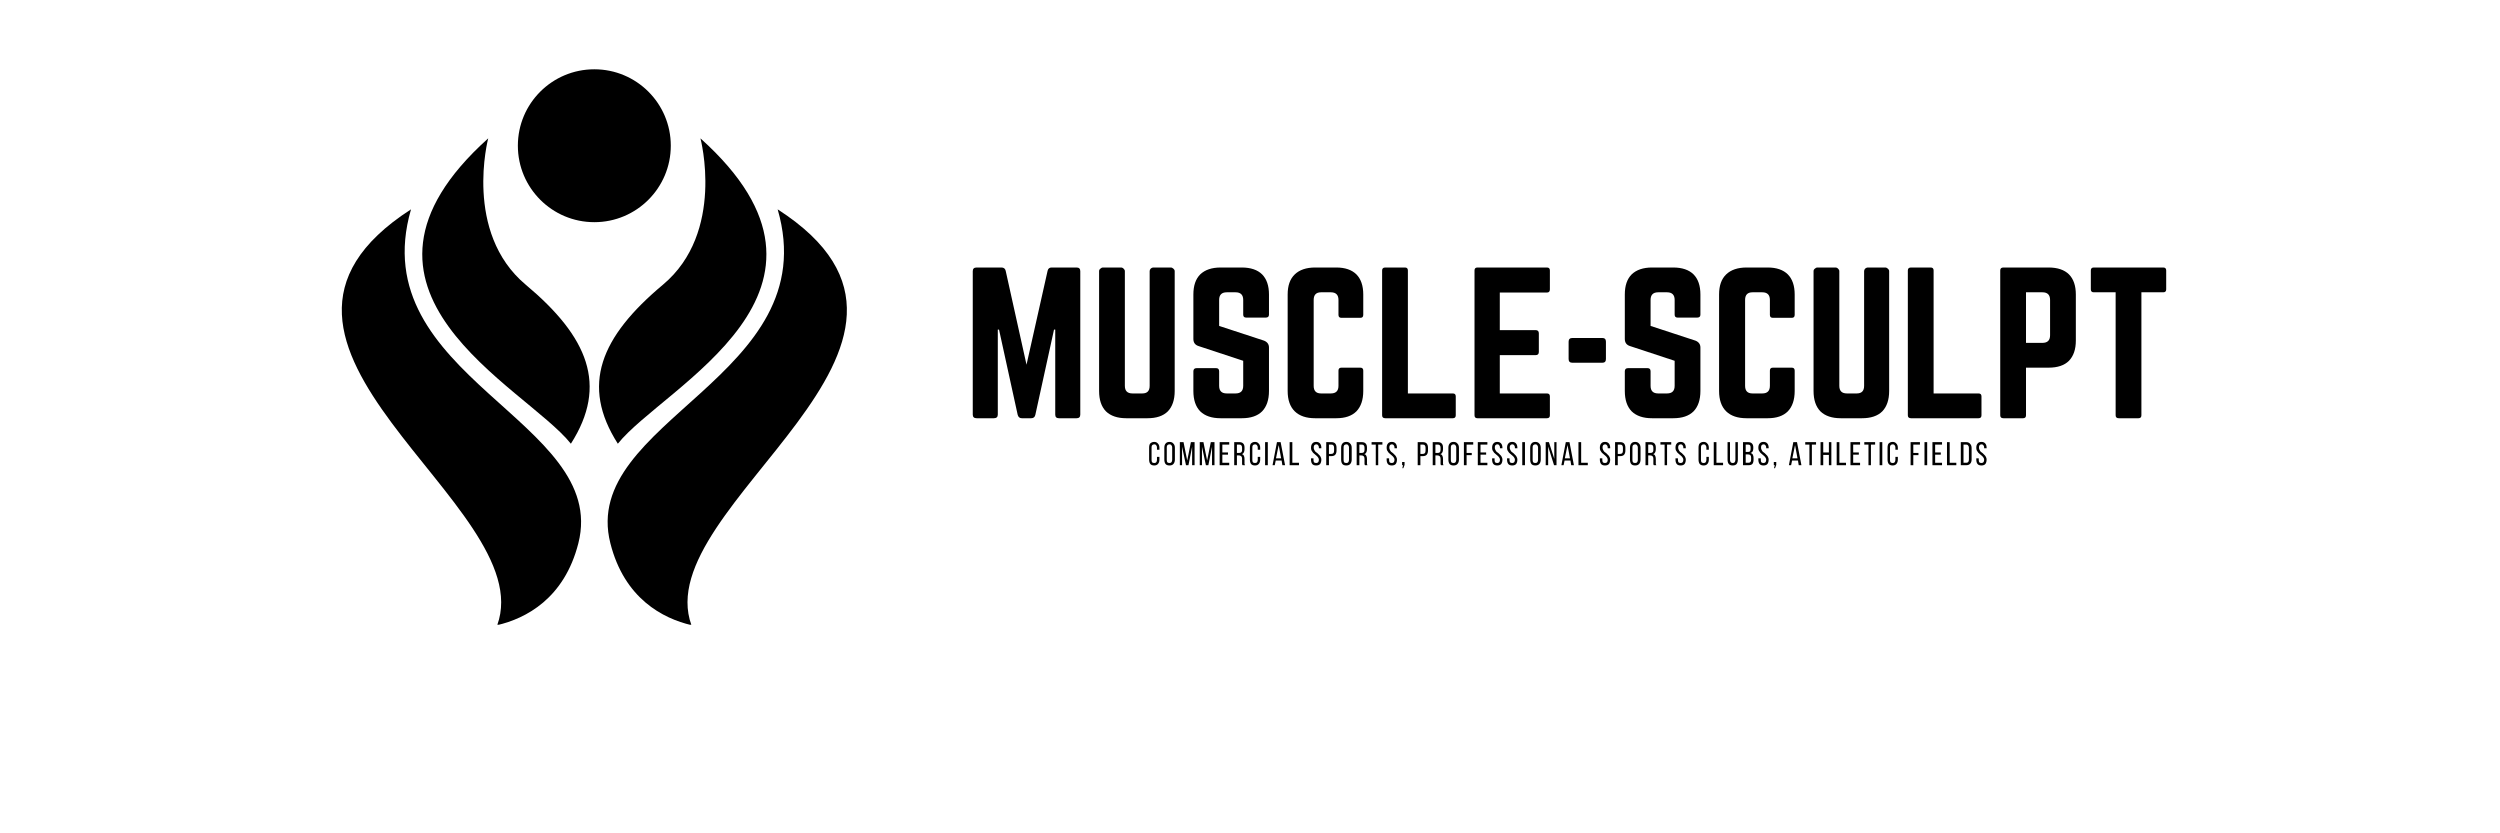 <svg xmlns="http://www.w3.org/2000/svg" xmlns:xlink="http://www.w3.org/1999/xlink" width="180" viewBox="0 0 135.12 53.04" height="60" preserveAspectRatio="xMidYMid meet"><defs><clipPath id="4c1e6c7da4"><path d="M 26 13 L 42 13 L 42 39.762 L 26 39.762 Z M 26 13 "></path></clipPath><clipPath id="5d8eefc3ef"><path d="M 9 13 L 25 13 L 25 39.762 L 9 39.762 Z M 9 13 "></path></clipPath><clipPath id="a102c92fb8"><path d="M 20 4.422 L 31 4.422 L 31 15 L 20 15 Z M 20 4.422 "></path></clipPath><clipPath id="87b06ac0f1"><path d="M 0.094 3 L 8 3 L 8 13 L 0.094 13 Z M 0.094 3 "></path></clipPath><clipPath id="e06f8ebff6"><rect x="0" width="78" y="0" height="16"></rect></clipPath><clipPath id="78da225c3c"><path d="M 53 1 L 54.863 1 L 54.863 3 L 53 3 Z M 53 1 "></path></clipPath><clipPath id="9a9492d8a9"><rect x="0" width="55" y="0" height="4"></rect></clipPath></defs><g id="adafc59497"><g clip-rule="nonzero" clip-path="url(#4c1e6c7da4)"><path style=" stroke:none;fill-rule:evenodd;fill:#000000;fill-opacity:1;" d="M 32.008 39.789 C 29.223 32.121 50.887 21.949 37.496 13.324 C 40.59 24 24.867 26.762 26.848 34.574 C 27.738 38.102 30.199 39.367 32.008 39.789 Z M 32.008 39.789 "></path></g><path style=" stroke:none;fill-rule:evenodd;fill:#000000;fill-opacity:1;" d="M 27.324 28.242 C 30.246 24.574 43.395 18.52 32.582 8.805 C 32.582 8.805 34.172 14.789 30.199 18.117 C 26.227 21.441 24.941 24.516 27.324 28.242 Z M 27.324 28.242 "></path><g clip-rule="nonzero" clip-path="url(#5d8eefc3ef)"><path style=" stroke:none;fill-rule:evenodd;fill:#000000;fill-opacity:1;" d="M 19.648 39.789 C 22.438 32.121 0.77 21.949 14.16 13.324 C 11.07 24 26.793 26.762 24.812 34.574 C 23.918 38.102 21.461 39.367 19.648 39.789 Z M 19.648 39.789 "></path></g><path style=" stroke:none;fill-rule:evenodd;fill:#000000;fill-opacity:1;" d="M 24.336 28.242 C 21.41 24.574 8.262 18.52 19.074 8.805 C 19.074 8.805 17.488 14.789 21.457 18.117 C 25.43 21.441 26.715 24.516 24.336 28.242 Z M 24.336 28.242 "></path><g clip-rule="nonzero" clip-path="url(#a102c92fb8)"><path style=" stroke:none;fill-rule:evenodd;fill:#000000;fill-opacity:1;" d="M 25.828 4.41 C 28.516 4.41 30.695 6.586 30.695 9.273 C 30.695 11.961 28.516 14.141 25.828 14.141 C 23.141 14.141 20.961 11.961 20.961 9.273 C 20.961 6.586 23.141 4.41 25.828 4.41 Z M 25.828 4.41 "></path></g><g transform="matrix(1,0,0,1,49,14)"><g clip-path="url(#e06f8ebff6)"><g clip-rule="nonzero" clip-path="url(#87b06ac0f1)"><g style="fill:#000000;fill-opacity:1;"><g transform="translate(0.32, 12.62)"><path style="stroke:none" d="M 5.609 -9.594 L 7.203 -9.594 C 7.359 -9.594 7.438 -9.516 7.438 -9.359 L 7.438 -0.234 C 7.438 -0.078 7.359 0 7.203 0 L 6.078 0 C 5.922 0 5.844 -0.078 5.844 -0.234 L 5.844 -5.641 L 5.766 -5.641 L 4.578 -0.219 C 4.547 -0.07 4.457 0 4.312 0 L 3.719 0 C 3.582 0 3.492 -0.07 3.453 -0.219 L 2.266 -5.641 L 2.188 -5.641 L 2.188 -0.234 C 2.188 -0.078 2.102 0 1.938 0 L 0.844 0 C 0.676 0 0.594 -0.078 0.594 -0.234 L 0.594 -9.359 C 0.594 -9.516 0.676 -9.594 0.844 -9.594 L 2.422 -9.594 C 2.566 -9.594 2.656 -9.523 2.688 -9.391 L 4.016 -3.406 L 5.359 -9.391 C 5.391 -9.523 5.473 -9.594 5.609 -9.594 Z M 5.609 -9.594 "></path></g></g></g><g style="fill:#000000;fill-opacity:1;"><g transform="translate(8.361, 12.62)"><path style="stroke:none" d="M 4.062 -9.594 L 5.156 -9.594 C 5.219 -9.594 5.273 -9.566 5.328 -9.516 C 5.379 -9.473 5.406 -9.422 5.406 -9.359 L 5.406 -1.734 C 5.406 -1.172 5.258 -0.738 4.969 -0.438 C 4.676 -0.145 4.242 0 3.672 0 L 2.328 0 C 1.766 0 1.332 -0.145 1.031 -0.438 C 0.738 -0.738 0.594 -1.172 0.594 -1.734 L 0.594 -9.359 C 0.594 -9.422 0.617 -9.473 0.672 -9.516 C 0.723 -9.566 0.781 -9.594 0.844 -9.594 L 1.984 -9.594 C 2.055 -9.594 2.113 -9.566 2.156 -9.516 C 2.207 -9.473 2.234 -9.422 2.234 -9.359 L 2.234 -2.062 C 2.234 -1.738 2.395 -1.578 2.719 -1.578 L 3.344 -1.578 C 3.656 -1.578 3.812 -1.738 3.812 -2.062 L 3.812 -9.359 C 3.812 -9.422 3.832 -9.473 3.875 -9.516 C 3.926 -9.566 3.988 -9.594 4.062 -9.594 Z M 4.062 -9.594 "></path></g></g><g style="fill:#000000;fill-opacity:1;"><g transform="translate(14.362, 12.62)"><path style="stroke:none" d="M 2.328 -9.594 L 3.672 -9.594 C 4.242 -9.594 4.676 -9.445 4.969 -9.156 C 5.258 -8.863 5.406 -8.438 5.406 -7.875 L 5.406 -6.594 C 5.406 -6.469 5.336 -6.406 5.203 -6.406 L 3.953 -6.406 C 3.828 -6.406 3.766 -6.469 3.766 -6.594 L 3.766 -7.531 C 3.766 -7.852 3.602 -8.016 3.281 -8.016 L 2.719 -8.016 C 2.395 -8.016 2.234 -7.852 2.234 -7.531 L 2.234 -5.875 L 5.094 -4.938 C 5.301 -4.852 5.406 -4.707 5.406 -4.5 L 5.406 -1.734 C 5.406 -1.172 5.258 -0.738 4.969 -0.438 C 4.676 -0.145 4.242 0 3.672 0 L 2.328 0 C 1.766 0 1.332 -0.145 1.031 -0.438 C 0.738 -0.738 0.594 -1.172 0.594 -1.734 L 0.594 -2.984 C 0.594 -3.117 0.66 -3.188 0.797 -3.188 L 2.047 -3.188 C 2.172 -3.188 2.234 -3.117 2.234 -2.984 L 2.234 -2.062 C 2.234 -1.738 2.395 -1.578 2.719 -1.578 L 3.281 -1.578 C 3.602 -1.578 3.766 -1.738 3.766 -2.062 L 3.766 -3.656 L 0.922 -4.594 C 0.703 -4.664 0.594 -4.816 0.594 -5.047 L 0.594 -7.875 C 0.594 -8.438 0.738 -8.863 1.031 -9.156 C 1.332 -9.445 1.766 -9.594 2.328 -9.594 Z M 2.328 -9.594 "></path></g></g><g style="fill:#000000;fill-opacity:1;"><g transform="translate(20.363, 12.62)"><path style="stroke:none" d="M 5.406 -7.875 L 5.406 -6.578 C 5.406 -6.453 5.344 -6.391 5.219 -6.391 L 4.016 -6.391 C 3.891 -6.391 3.828 -6.453 3.828 -6.578 L 3.828 -7.531 C 3.828 -7.852 3.664 -8.016 3.344 -8.016 L 2.719 -8.016 C 2.406 -8.016 2.25 -7.852 2.25 -7.531 L 2.25 -2.062 C 2.25 -1.738 2.406 -1.578 2.719 -1.578 L 3.344 -1.578 C 3.664 -1.578 3.828 -1.738 3.828 -2.062 L 3.828 -3.031 C 3.828 -3.156 3.891 -3.219 4.016 -3.219 L 5.219 -3.219 C 5.344 -3.219 5.406 -3.156 5.406 -3.031 L 5.406 -1.734 C 5.406 -1.172 5.258 -0.738 4.969 -0.438 C 4.676 -0.145 4.25 0 3.688 0 L 2.344 0 C 1.781 0 1.348 -0.145 1.047 -0.438 C 0.742 -0.738 0.594 -1.172 0.594 -1.734 L 0.594 -7.875 C 0.594 -8.438 0.742 -8.863 1.047 -9.156 C 1.348 -9.445 1.781 -9.594 2.344 -9.594 L 3.688 -9.594 C 4.25 -9.594 4.676 -9.445 4.969 -9.156 C 5.258 -8.863 5.406 -8.438 5.406 -7.875 Z M 5.406 -7.875 "></path></g></g><g style="fill:#000000;fill-opacity:1;"><g transform="translate(26.375, 12.62)"><path style="stroke:none" d="M 2.234 -1.578 L 2.234 -9.406 C 2.234 -9.531 2.172 -9.594 2.047 -9.594 L 0.797 -9.594 C 0.66 -9.594 0.594 -9.531 0.594 -9.406 L 0.594 -0.188 C 0.594 -0.062 0.66 0 0.797 0 L 5.094 0 C 5.219 0 5.281 -0.062 5.281 -0.188 L 5.281 -1.391 C 5.281 -1.516 5.219 -1.578 5.094 -1.578 Z M 2.234 -1.578 "></path></g></g><g style="fill:#000000;fill-opacity:1;"><g transform="translate(32.256, 12.62)"><path style="stroke:none" d="M 5.391 -9.406 L 5.391 -8.203 C 5.391 -8.066 5.328 -8 5.203 -8 L 2.203 -8 L 2.203 -5.609 L 4.484 -5.609 C 4.617 -5.609 4.688 -5.539 4.688 -5.406 L 4.688 -4.219 C 4.688 -4.082 4.617 -4.016 4.484 -4.016 L 2.203 -4.016 L 2.203 -1.578 L 5.203 -1.578 C 5.328 -1.578 5.391 -1.516 5.391 -1.391 L 5.391 -0.188 C 5.391 -0.062 5.328 0 5.203 0 L 0.781 0 C 0.656 0 0.594 -0.062 0.594 -0.188 L 0.594 -9.406 C 0.594 -9.531 0.656 -9.594 0.781 -9.594 L 5.203 -9.594 C 5.328 -9.594 5.391 -9.531 5.391 -9.406 Z M 5.391 -9.406 "></path></g></g><g style="fill:#000000;fill-opacity:1;"><g transform="translate(38.245, 12.62)"><path style="stroke:none" d="M 0.594 -3.766 L 0.594 -4.875 C 0.594 -5.031 0.676 -5.109 0.844 -5.109 L 2.734 -5.109 C 2.891 -5.109 2.969 -5.031 2.969 -4.875 L 2.969 -3.766 C 2.969 -3.609 2.891 -3.531 2.734 -3.531 L 0.844 -3.531 C 0.676 -3.531 0.594 -3.609 0.594 -3.766 Z M 0.594 -3.766 "></path></g></g><g style="fill:#000000;fill-opacity:1;"><g transform="translate(41.822, 12.62)"><path style="stroke:none" d="M 2.328 -9.594 L 3.672 -9.594 C 4.242 -9.594 4.676 -9.445 4.969 -9.156 C 5.258 -8.863 5.406 -8.438 5.406 -7.875 L 5.406 -6.594 C 5.406 -6.469 5.336 -6.406 5.203 -6.406 L 3.953 -6.406 C 3.828 -6.406 3.766 -6.469 3.766 -6.594 L 3.766 -7.531 C 3.766 -7.852 3.602 -8.016 3.281 -8.016 L 2.719 -8.016 C 2.395 -8.016 2.234 -7.852 2.234 -7.531 L 2.234 -5.875 L 5.094 -4.938 C 5.301 -4.852 5.406 -4.707 5.406 -4.5 L 5.406 -1.734 C 5.406 -1.172 5.258 -0.738 4.969 -0.438 C 4.676 -0.145 4.242 0 3.672 0 L 2.328 0 C 1.766 0 1.332 -0.145 1.031 -0.438 C 0.738 -0.738 0.594 -1.172 0.594 -1.734 L 0.594 -2.984 C 0.594 -3.117 0.66 -3.188 0.797 -3.188 L 2.047 -3.188 C 2.172 -3.188 2.234 -3.117 2.234 -2.984 L 2.234 -2.062 C 2.234 -1.738 2.395 -1.578 2.719 -1.578 L 3.281 -1.578 C 3.602 -1.578 3.766 -1.738 3.766 -2.062 L 3.766 -3.656 L 0.922 -4.594 C 0.703 -4.664 0.594 -4.816 0.594 -5.047 L 0.594 -7.875 C 0.594 -8.438 0.738 -8.863 1.031 -9.156 C 1.332 -9.445 1.766 -9.594 2.328 -9.594 Z M 2.328 -9.594 "></path></g></g><g style="fill:#000000;fill-opacity:1;"><g transform="translate(47.822, 12.62)"><path style="stroke:none" d="M 5.406 -7.875 L 5.406 -6.578 C 5.406 -6.453 5.344 -6.391 5.219 -6.391 L 4.016 -6.391 C 3.891 -6.391 3.828 -6.453 3.828 -6.578 L 3.828 -7.531 C 3.828 -7.852 3.664 -8.016 3.344 -8.016 L 2.719 -8.016 C 2.406 -8.016 2.25 -7.852 2.25 -7.531 L 2.25 -2.062 C 2.25 -1.738 2.406 -1.578 2.719 -1.578 L 3.344 -1.578 C 3.664 -1.578 3.828 -1.738 3.828 -2.062 L 3.828 -3.031 C 3.828 -3.156 3.891 -3.219 4.016 -3.219 L 5.219 -3.219 C 5.344 -3.219 5.406 -3.156 5.406 -3.031 L 5.406 -1.734 C 5.406 -1.172 5.258 -0.738 4.969 -0.438 C 4.676 -0.145 4.25 0 3.688 0 L 2.344 0 C 1.781 0 1.348 -0.145 1.047 -0.438 C 0.742 -0.738 0.594 -1.172 0.594 -1.734 L 0.594 -7.875 C 0.594 -8.438 0.742 -8.863 1.047 -9.156 C 1.348 -9.445 1.781 -9.594 2.344 -9.594 L 3.688 -9.594 C 4.25 -9.594 4.676 -9.445 4.969 -9.156 C 5.258 -8.863 5.406 -8.438 5.406 -7.875 Z M 5.406 -7.875 "></path></g></g><g style="fill:#000000;fill-opacity:1;"><g transform="translate(53.835, 12.62)"><path style="stroke:none" d="M 4.062 -9.594 L 5.156 -9.594 C 5.219 -9.594 5.273 -9.566 5.328 -9.516 C 5.379 -9.473 5.406 -9.422 5.406 -9.359 L 5.406 -1.734 C 5.406 -1.172 5.258 -0.738 4.969 -0.438 C 4.676 -0.145 4.242 0 3.672 0 L 2.328 0 C 1.766 0 1.332 -0.145 1.031 -0.438 C 0.738 -0.738 0.594 -1.172 0.594 -1.734 L 0.594 -9.359 C 0.594 -9.422 0.617 -9.473 0.672 -9.516 C 0.723 -9.566 0.781 -9.594 0.844 -9.594 L 1.984 -9.594 C 2.055 -9.594 2.113 -9.566 2.156 -9.516 C 2.207 -9.473 2.234 -9.422 2.234 -9.359 L 2.234 -2.062 C 2.234 -1.738 2.395 -1.578 2.719 -1.578 L 3.344 -1.578 C 3.656 -1.578 3.812 -1.738 3.812 -2.062 L 3.812 -9.359 C 3.812 -9.422 3.832 -9.473 3.875 -9.516 C 3.926 -9.566 3.988 -9.594 4.062 -9.594 Z M 4.062 -9.594 "></path></g></g><g style="fill:#000000;fill-opacity:1;"><g transform="translate(59.836, 12.62)"><path style="stroke:none" d="M 2.234 -1.578 L 2.234 -9.406 C 2.234 -9.531 2.172 -9.594 2.047 -9.594 L 0.797 -9.594 C 0.66 -9.594 0.594 -9.531 0.594 -9.406 L 0.594 -0.188 C 0.594 -0.062 0.66 0 0.797 0 L 5.094 0 C 5.219 0 5.281 -0.062 5.281 -0.188 L 5.281 -1.391 C 5.281 -1.516 5.219 -1.578 5.094 -1.578 Z M 2.234 -1.578 "></path></g></g><g style="fill:#000000;fill-opacity:1;"><g transform="translate(65.717, 12.62)"><path style="stroke:none" d="M 0.594 -0.188 L 0.594 -9.406 C 0.594 -9.531 0.66 -9.594 0.797 -9.594 L 3.672 -9.594 C 4.242 -9.594 4.676 -9.445 4.969 -9.156 C 5.258 -8.863 5.406 -8.438 5.406 -7.875 L 5.406 -4.938 C 5.406 -4.383 5.258 -3.957 4.969 -3.656 C 4.676 -3.363 4.242 -3.219 3.672 -3.219 L 2.234 -3.219 L 2.234 -0.188 C 2.234 -0.062 2.172 0 2.047 0 L 0.797 0 C 0.66 0 0.594 -0.062 0.594 -0.188 Z M 2.234 -4.797 L 3.281 -4.797 C 3.602 -4.797 3.766 -4.957 3.766 -5.281 L 3.766 -7.531 C 3.766 -7.852 3.602 -8.016 3.281 -8.016 L 2.234 -8.016 Z M 2.234 -4.797 "></path></g></g><g style="fill:#000000;fill-opacity:1;"><g transform="translate(71.718, 12.62)"><path style="stroke:none" d="M 0.547 -9.594 L 4.969 -9.594 C 5.094 -9.594 5.156 -9.531 5.156 -9.406 L 5.156 -8.203 C 5.156 -8.078 5.094 -8.016 4.969 -8.016 L 3.578 -8.016 L 3.578 -0.188 C 3.578 -0.062 3.516 0 3.391 0 L 2.141 0 C 2.004 0 1.938 -0.062 1.938 -0.188 L 1.938 -8.016 L 0.547 -8.016 C 0.422 -8.016 0.359 -8.078 0.359 -8.203 L 0.359 -9.406 C 0.359 -9.531 0.422 -9.594 0.547 -9.594 Z M 0.547 -9.594 "></path></g></g></g></g><g transform="matrix(1,0,0,1,60,27)"><g clip-path="url(#9a9492d8a9)"><g style="fill:#000000;fill-opacity:1;"><g transform="translate(1.061, 2.61)"><path style="stroke:none" d="M 0.406 -1.484 C 0.508 -1.484 0.586 -1.445 0.641 -1.375 C 0.703 -1.312 0.734 -1.223 0.734 -1.109 L 0.734 -0.984 L 0.578 -0.984 L 0.578 -1.125 C 0.578 -1.188 0.562 -1.234 0.531 -1.266 C 0.508 -1.305 0.469 -1.328 0.406 -1.328 C 0.344 -1.328 0.297 -1.305 0.266 -1.266 C 0.242 -1.234 0.234 -1.188 0.234 -1.125 L 0.234 -0.344 C 0.234 -0.281 0.242 -0.227 0.266 -0.188 C 0.297 -0.156 0.344 -0.141 0.406 -0.141 C 0.469 -0.141 0.508 -0.156 0.531 -0.188 C 0.562 -0.227 0.578 -0.281 0.578 -0.344 L 0.578 -0.531 L 0.734 -0.531 L 0.734 -0.359 C 0.734 -0.242 0.703 -0.148 0.641 -0.078 C 0.586 -0.016 0.508 0.016 0.406 0.016 C 0.289 0.016 0.207 -0.016 0.156 -0.078 C 0.102 -0.148 0.078 -0.242 0.078 -0.359 L 0.078 -1.109 C 0.078 -1.172 0.082 -1.223 0.094 -1.266 C 0.102 -1.305 0.117 -1.344 0.141 -1.375 C 0.172 -1.406 0.207 -1.43 0.25 -1.453 C 0.289 -1.473 0.344 -1.484 0.406 -1.484 Z M 0.406 -1.484 "></path></g></g><g style="fill:#000000;fill-opacity:1;"><g transform="translate(2.029, 2.61)"><path style="stroke:none" d="M 0.078 -1.109 C 0.078 -1.223 0.102 -1.312 0.156 -1.375 C 0.207 -1.445 0.289 -1.484 0.406 -1.484 C 0.52 -1.484 0.602 -1.445 0.656 -1.375 C 0.719 -1.312 0.75 -1.223 0.75 -1.109 L 0.75 -0.359 C 0.75 -0.242 0.719 -0.148 0.656 -0.078 C 0.602 -0.016 0.52 0.016 0.406 0.016 C 0.289 0.016 0.207 -0.016 0.156 -0.078 C 0.102 -0.148 0.078 -0.242 0.078 -0.359 Z M 0.234 -0.344 C 0.234 -0.281 0.242 -0.227 0.266 -0.188 C 0.297 -0.156 0.344 -0.141 0.406 -0.141 C 0.469 -0.141 0.508 -0.156 0.531 -0.188 C 0.562 -0.227 0.578 -0.281 0.578 -0.344 L 0.578 -1.125 C 0.578 -1.188 0.562 -1.234 0.531 -1.266 C 0.508 -1.305 0.469 -1.328 0.406 -1.328 C 0.344 -1.328 0.297 -1.305 0.266 -1.266 C 0.242 -1.234 0.234 -1.188 0.234 -1.125 Z M 0.234 -0.344 "></path></g></g><g style="fill:#000000;fill-opacity:1;"><g transform="translate(3.017, 2.61)"><path style="stroke:none" d="M 0.625 0 L 0.469 0 L 0.219 -1.172 L 0.219 0 L 0.078 0 L 0.078 -1.469 L 0.312 -1.469 L 0.547 -0.297 L 0.781 -1.469 L 1.016 -1.469 L 1.016 0 L 0.859 0 L 0.859 -1.172 Z M 0.625 0 "></path></g></g><g style="fill:#000000;fill-opacity:1;"><g transform="translate(4.284, 2.61)"><path style="stroke:none" d="M 0.625 0 L 0.469 0 L 0.219 -1.172 L 0.219 0 L 0.078 0 L 0.078 -1.469 L 0.312 -1.469 L 0.547 -0.297 L 0.781 -1.469 L 1.016 -1.469 L 1.016 0 L 0.859 0 L 0.859 -1.172 Z M 0.625 0 "></path></g></g><g style="fill:#000000;fill-opacity:1;"><g transform="translate(5.55, 2.61)"><path style="stroke:none" d="M 0.609 -0.812 L 0.609 -0.672 L 0.25 -0.672 L 0.25 -0.156 L 0.688 -0.156 L 0.688 0 L 0.078 0 L 0.078 -1.469 L 0.688 -1.469 L 0.688 -1.312 L 0.25 -1.312 L 0.25 -0.812 Z M 0.609 -0.812 "></path></g></g><g style="fill:#000000;fill-opacity:1;"><g transform="translate(6.477, 2.61)"><path style="stroke:none" d="M 0.406 -1.469 C 0.52 -1.469 0.602 -1.438 0.656 -1.375 C 0.707 -1.32 0.734 -1.238 0.734 -1.125 L 0.734 -1.016 C 0.734 -0.93 0.719 -0.863 0.688 -0.812 C 0.664 -0.758 0.625 -0.723 0.562 -0.703 C 0.625 -0.691 0.664 -0.66 0.688 -0.609 C 0.719 -0.555 0.734 -0.488 0.734 -0.406 L 0.734 -0.172 C 0.734 -0.141 0.734 -0.109 0.734 -0.078 C 0.742 -0.047 0.754 -0.02 0.766 0 L 0.609 0 C 0.598 -0.02 0.586 -0.039 0.578 -0.062 C 0.578 -0.094 0.578 -0.129 0.578 -0.172 L 0.578 -0.406 C 0.578 -0.488 0.555 -0.547 0.516 -0.578 C 0.484 -0.609 0.43 -0.625 0.359 -0.625 L 0.25 -0.625 L 0.25 0 L 0.078 0 L 0.078 -1.469 Z M 0.375 -0.781 C 0.438 -0.781 0.484 -0.789 0.516 -0.812 C 0.555 -0.844 0.578 -0.895 0.578 -0.969 L 0.578 -1.109 C 0.578 -1.18 0.562 -1.234 0.531 -1.266 C 0.508 -1.297 0.469 -1.312 0.406 -1.312 L 0.25 -1.312 L 0.25 -0.781 Z M 0.375 -0.781 "></path></g></g><g style="fill:#000000;fill-opacity:1;"><g transform="translate(7.475, 2.61)"><path style="stroke:none" d="M 0.406 -1.484 C 0.508 -1.484 0.586 -1.445 0.641 -1.375 C 0.703 -1.312 0.734 -1.223 0.734 -1.109 L 0.734 -0.984 L 0.578 -0.984 L 0.578 -1.125 C 0.578 -1.188 0.562 -1.234 0.531 -1.266 C 0.508 -1.305 0.469 -1.328 0.406 -1.328 C 0.344 -1.328 0.297 -1.305 0.266 -1.266 C 0.242 -1.234 0.234 -1.188 0.234 -1.125 L 0.234 -0.344 C 0.234 -0.281 0.242 -0.227 0.266 -0.188 C 0.297 -0.156 0.344 -0.141 0.406 -0.141 C 0.469 -0.141 0.508 -0.156 0.531 -0.188 C 0.562 -0.227 0.578 -0.281 0.578 -0.344 L 0.578 -0.531 L 0.734 -0.531 L 0.734 -0.359 C 0.734 -0.242 0.703 -0.148 0.641 -0.078 C 0.586 -0.016 0.508 0.016 0.406 0.016 C 0.289 0.016 0.207 -0.016 0.156 -0.078 C 0.102 -0.148 0.078 -0.242 0.078 -0.359 L 0.078 -1.109 C 0.078 -1.172 0.082 -1.223 0.094 -1.266 C 0.102 -1.305 0.117 -1.344 0.141 -1.375 C 0.172 -1.406 0.207 -1.43 0.25 -1.453 C 0.289 -1.473 0.344 -1.484 0.406 -1.484 Z M 0.406 -1.484 "></path></g></g><g style="fill:#000000;fill-opacity:1;"><g transform="translate(8.443, 2.61)"><path style="stroke:none" d="M 0.25 -1.469 L 0.25 0 L 0.078 0 L 0.078 -1.469 Z M 0.25 -1.469 "></path></g></g><g style="fill:#000000;fill-opacity:1;"><g transform="translate(8.948, 2.61)"><path style="stroke:none" d="M 0.25 -0.297 L 0.188 0 L 0.047 0 L 0.328 -1.469 L 0.562 -1.469 L 0.844 0 L 0.672 0 L 0.625 -0.297 Z M 0.266 -0.438 L 0.594 -0.438 L 0.438 -1.281 Z M 0.266 -0.438 "></path></g></g><g style="fill:#000000;fill-opacity:1;"><g transform="translate(10.005, 2.61)"><path style="stroke:none" d="M 0.078 0 L 0.078 -1.469 L 0.25 -1.469 L 0.25 -0.156 L 0.672 -0.156 L 0.672 0 Z M 0.078 0 "></path></g></g><g style="fill:#000000;fill-opacity:1;"><g transform="translate(10.883, 2.61)"><path style="stroke:none" d=""></path></g></g><g style="fill:#000000;fill-opacity:1;"><g transform="translate(11.382, 2.61)"><path style="stroke:none" d="M 0.391 -1.484 C 0.504 -1.484 0.586 -1.445 0.641 -1.375 C 0.691 -1.312 0.719 -1.223 0.719 -1.109 L 0.719 -1.078 L 0.562 -1.078 L 0.562 -1.125 C 0.562 -1.188 0.547 -1.234 0.516 -1.266 C 0.492 -1.305 0.453 -1.328 0.391 -1.328 C 0.336 -1.328 0.297 -1.305 0.266 -1.266 C 0.242 -1.234 0.234 -1.188 0.234 -1.125 C 0.234 -1.07 0.242 -1.023 0.266 -0.984 C 0.285 -0.941 0.312 -0.898 0.344 -0.859 C 0.383 -0.828 0.426 -0.797 0.469 -0.766 C 0.508 -0.734 0.547 -0.695 0.578 -0.656 C 0.617 -0.625 0.648 -0.582 0.672 -0.531 C 0.703 -0.477 0.719 -0.422 0.719 -0.359 C 0.719 -0.242 0.691 -0.148 0.641 -0.078 C 0.586 -0.016 0.504 0.016 0.391 0.016 C 0.273 0.016 0.191 -0.016 0.141 -0.078 C 0.086 -0.148 0.062 -0.242 0.062 -0.359 L 0.062 -0.438 L 0.219 -0.438 L 0.219 -0.344 C 0.219 -0.281 0.227 -0.227 0.25 -0.188 C 0.281 -0.156 0.328 -0.141 0.391 -0.141 C 0.441 -0.141 0.484 -0.156 0.516 -0.188 C 0.547 -0.227 0.562 -0.281 0.562 -0.344 C 0.562 -0.395 0.547 -0.441 0.516 -0.484 C 0.492 -0.523 0.461 -0.562 0.422 -0.594 C 0.391 -0.625 0.352 -0.656 0.312 -0.688 C 0.27 -0.727 0.227 -0.766 0.188 -0.797 C 0.156 -0.836 0.125 -0.883 0.094 -0.938 C 0.07 -0.988 0.062 -1.047 0.062 -1.109 C 0.062 -1.223 0.086 -1.312 0.141 -1.375 C 0.191 -1.445 0.273 -1.484 0.391 -1.484 Z M 0.391 -1.484 "></path></g></g><g style="fill:#000000;fill-opacity:1;"><g transform="translate(12.334, 2.61)"><path style="stroke:none" d="M 0.406 -1.469 C 0.52 -1.469 0.602 -1.438 0.656 -1.375 C 0.707 -1.312 0.734 -1.223 0.734 -1.109 L 0.734 -0.938 C 0.734 -0.812 0.703 -0.719 0.641 -0.656 C 0.586 -0.602 0.504 -0.578 0.391 -0.578 L 0.25 -0.578 L 0.25 0 L 0.078 0 L 0.078 -1.469 Z M 0.391 -0.719 C 0.453 -0.719 0.5 -0.734 0.531 -0.766 C 0.562 -0.797 0.578 -0.848 0.578 -0.922 L 0.578 -1.109 C 0.578 -1.18 0.562 -1.234 0.531 -1.266 C 0.508 -1.297 0.469 -1.312 0.406 -1.312 L 0.25 -1.312 L 0.25 -0.719 Z M 0.391 -0.719 "></path></g></g><g style="fill:#000000;fill-opacity:1;"><g transform="translate(13.283, 2.61)"><path style="stroke:none" d="M 0.078 -1.109 C 0.078 -1.223 0.102 -1.312 0.156 -1.375 C 0.207 -1.445 0.289 -1.484 0.406 -1.484 C 0.52 -1.484 0.602 -1.445 0.656 -1.375 C 0.719 -1.312 0.75 -1.223 0.75 -1.109 L 0.75 -0.359 C 0.75 -0.242 0.719 -0.148 0.656 -0.078 C 0.602 -0.016 0.52 0.016 0.406 0.016 C 0.289 0.016 0.207 -0.016 0.156 -0.078 C 0.102 -0.148 0.078 -0.242 0.078 -0.359 Z M 0.234 -0.344 C 0.234 -0.281 0.242 -0.227 0.266 -0.188 C 0.297 -0.156 0.344 -0.141 0.406 -0.141 C 0.469 -0.141 0.508 -0.156 0.531 -0.188 C 0.562 -0.227 0.578 -0.281 0.578 -0.344 L 0.578 -1.125 C 0.578 -1.188 0.562 -1.234 0.531 -1.266 C 0.508 -1.305 0.469 -1.328 0.406 -1.328 C 0.344 -1.328 0.297 -1.305 0.266 -1.266 C 0.242 -1.234 0.234 -1.188 0.234 -1.125 Z M 0.234 -0.344 "></path></g></g><g style="fill:#000000;fill-opacity:1;"><g transform="translate(14.271, 2.61)"><path style="stroke:none" d="M 0.406 -1.469 C 0.52 -1.469 0.602 -1.438 0.656 -1.375 C 0.707 -1.32 0.734 -1.238 0.734 -1.125 L 0.734 -1.016 C 0.734 -0.93 0.719 -0.863 0.688 -0.812 C 0.664 -0.758 0.625 -0.723 0.562 -0.703 C 0.625 -0.691 0.664 -0.66 0.688 -0.609 C 0.719 -0.555 0.734 -0.488 0.734 -0.406 L 0.734 -0.172 C 0.734 -0.141 0.734 -0.109 0.734 -0.078 C 0.742 -0.047 0.754 -0.02 0.766 0 L 0.609 0 C 0.598 -0.02 0.586 -0.039 0.578 -0.062 C 0.578 -0.094 0.578 -0.129 0.578 -0.172 L 0.578 -0.406 C 0.578 -0.488 0.555 -0.547 0.516 -0.578 C 0.484 -0.609 0.43 -0.625 0.359 -0.625 L 0.25 -0.625 L 0.25 0 L 0.078 0 L 0.078 -1.469 Z M 0.375 -0.781 C 0.438 -0.781 0.484 -0.789 0.516 -0.812 C 0.555 -0.844 0.578 -0.895 0.578 -0.969 L 0.578 -1.109 C 0.578 -1.18 0.562 -1.234 0.531 -1.266 C 0.508 -1.297 0.469 -1.312 0.406 -1.312 L 0.25 -1.312 L 0.25 -0.781 Z M 0.375 -0.781 "></path></g></g><g style="fill:#000000;fill-opacity:1;"><g transform="translate(15.268, 2.61)"><path style="stroke:none" d="M 0.297 0 L 0.297 -1.312 L 0.031 -1.312 L 0.031 -1.469 L 0.719 -1.469 L 0.719 -1.312 L 0.453 -1.312 L 0.453 0 Z M 0.297 0 "></path></g></g><g style="fill:#000000;fill-opacity:1;"><g transform="translate(16.195, 2.61)"><path style="stroke:none" d="M 0.391 -1.484 C 0.504 -1.484 0.586 -1.445 0.641 -1.375 C 0.691 -1.312 0.719 -1.223 0.719 -1.109 L 0.719 -1.078 L 0.562 -1.078 L 0.562 -1.125 C 0.562 -1.188 0.547 -1.234 0.516 -1.266 C 0.492 -1.305 0.453 -1.328 0.391 -1.328 C 0.336 -1.328 0.297 -1.305 0.266 -1.266 C 0.242 -1.234 0.234 -1.188 0.234 -1.125 C 0.234 -1.07 0.242 -1.023 0.266 -0.984 C 0.285 -0.941 0.312 -0.898 0.344 -0.859 C 0.383 -0.828 0.426 -0.797 0.469 -0.766 C 0.508 -0.734 0.547 -0.695 0.578 -0.656 C 0.617 -0.625 0.648 -0.582 0.672 -0.531 C 0.703 -0.477 0.719 -0.422 0.719 -0.359 C 0.719 -0.242 0.691 -0.148 0.641 -0.078 C 0.586 -0.016 0.504 0.016 0.391 0.016 C 0.273 0.016 0.191 -0.016 0.141 -0.078 C 0.086 -0.148 0.062 -0.242 0.062 -0.359 L 0.062 -0.438 L 0.219 -0.438 L 0.219 -0.344 C 0.219 -0.281 0.227 -0.227 0.25 -0.188 C 0.281 -0.156 0.328 -0.141 0.391 -0.141 C 0.441 -0.141 0.484 -0.156 0.516 -0.188 C 0.547 -0.227 0.562 -0.281 0.562 -0.344 C 0.562 -0.395 0.547 -0.441 0.516 -0.484 C 0.492 -0.523 0.461 -0.562 0.422 -0.594 C 0.391 -0.625 0.352 -0.656 0.312 -0.688 C 0.27 -0.727 0.227 -0.766 0.188 -0.797 C 0.156 -0.836 0.125 -0.883 0.094 -0.938 C 0.07 -0.988 0.062 -1.047 0.062 -1.109 C 0.062 -1.223 0.086 -1.312 0.141 -1.375 C 0.191 -1.445 0.273 -1.484 0.391 -1.484 Z M 0.391 -1.484 "></path></g></g><g style="fill:#000000;fill-opacity:1;"><g transform="translate(17.147, 2.61)"><path style="stroke:none" d="M 0.156 0 L 0.094 0 L 0.094 -0.203 L 0.25 -0.203 L 0.25 -0.016 L 0.172 0.188 L 0.109 0.188 Z M 0.156 0 "></path></g></g><g style="fill:#000000;fill-opacity:1;"><g transform="translate(17.656, 2.61)"><path style="stroke:none" d=""></path></g></g><g style="fill:#000000;fill-opacity:1;"><g transform="translate(18.155, 2.61)"><path style="stroke:none" d="M 0.406 -1.469 C 0.52 -1.469 0.602 -1.438 0.656 -1.375 C 0.707 -1.312 0.734 -1.223 0.734 -1.109 L 0.734 -0.938 C 0.734 -0.812 0.703 -0.719 0.641 -0.656 C 0.586 -0.602 0.504 -0.578 0.391 -0.578 L 0.25 -0.578 L 0.25 0 L 0.078 0 L 0.078 -1.469 Z M 0.391 -0.719 C 0.453 -0.719 0.5 -0.734 0.531 -0.766 C 0.562 -0.797 0.578 -0.848 0.578 -0.922 L 0.578 -1.109 C 0.578 -1.18 0.562 -1.234 0.531 -1.266 C 0.508 -1.297 0.469 -1.312 0.406 -1.312 L 0.25 -1.312 L 0.25 -0.719 Z M 0.391 -0.719 "></path></g></g><g style="fill:#000000;fill-opacity:1;"><g transform="translate(19.111, 2.61)"><path style="stroke:none" d="M 0.406 -1.469 C 0.52 -1.469 0.602 -1.438 0.656 -1.375 C 0.707 -1.32 0.734 -1.238 0.734 -1.125 L 0.734 -1.016 C 0.734 -0.93 0.719 -0.863 0.688 -0.812 C 0.664 -0.758 0.625 -0.723 0.562 -0.703 C 0.625 -0.691 0.664 -0.66 0.688 -0.609 C 0.719 -0.555 0.734 -0.488 0.734 -0.406 L 0.734 -0.172 C 0.734 -0.141 0.734 -0.109 0.734 -0.078 C 0.742 -0.047 0.754 -0.02 0.766 0 L 0.609 0 C 0.598 -0.02 0.586 -0.039 0.578 -0.062 C 0.578 -0.094 0.578 -0.129 0.578 -0.172 L 0.578 -0.406 C 0.578 -0.488 0.555 -0.547 0.516 -0.578 C 0.484 -0.609 0.43 -0.625 0.359 -0.625 L 0.25 -0.625 L 0.25 0 L 0.078 0 L 0.078 -1.469 Z M 0.375 -0.781 C 0.438 -0.781 0.484 -0.789 0.516 -0.812 C 0.555 -0.844 0.578 -0.895 0.578 -0.969 L 0.578 -1.109 C 0.578 -1.18 0.562 -1.234 0.531 -1.266 C 0.508 -1.297 0.469 -1.312 0.406 -1.312 L 0.25 -1.312 L 0.25 -0.781 Z M 0.375 -0.781 "></path></g></g><g style="fill:#000000;fill-opacity:1;"><g transform="translate(20.109, 2.61)"><path style="stroke:none" d="M 0.078 -1.109 C 0.078 -1.223 0.102 -1.312 0.156 -1.375 C 0.207 -1.445 0.289 -1.484 0.406 -1.484 C 0.52 -1.484 0.602 -1.445 0.656 -1.375 C 0.719 -1.312 0.75 -1.223 0.75 -1.109 L 0.75 -0.359 C 0.75 -0.242 0.719 -0.148 0.656 -0.078 C 0.602 -0.016 0.52 0.016 0.406 0.016 C 0.289 0.016 0.207 -0.016 0.156 -0.078 C 0.102 -0.148 0.078 -0.242 0.078 -0.359 Z M 0.234 -0.344 C 0.234 -0.281 0.242 -0.227 0.266 -0.188 C 0.297 -0.156 0.344 -0.141 0.406 -0.141 C 0.469 -0.141 0.508 -0.156 0.531 -0.188 C 0.562 -0.227 0.578 -0.281 0.578 -0.344 L 0.578 -1.125 C 0.578 -1.188 0.562 -1.234 0.531 -1.266 C 0.508 -1.305 0.469 -1.328 0.406 -1.328 C 0.344 -1.328 0.297 -1.305 0.266 -1.266 C 0.242 -1.234 0.234 -1.188 0.234 -1.125 Z M 0.234 -0.344 "></path></g></g><g style="fill:#000000;fill-opacity:1;"><g transform="translate(21.096, 2.61)"><path style="stroke:none" d="M 0.578 -0.781 L 0.578 -0.641 L 0.25 -0.641 L 0.25 0 L 0.078 0 L 0.078 -1.469 L 0.672 -1.469 L 0.672 -1.312 L 0.25 -1.312 L 0.25 -0.781 Z M 0.578 -0.781 "></path></g></g><g style="fill:#000000;fill-opacity:1;"><g transform="translate(21.981, 2.61)"><path style="stroke:none" d="M 0.609 -0.812 L 0.609 -0.672 L 0.25 -0.672 L 0.25 -0.156 L 0.688 -0.156 L 0.688 0 L 0.078 0 L 0.078 -1.469 L 0.688 -1.469 L 0.688 -1.312 L 0.25 -1.312 L 0.25 -0.812 Z M 0.609 -0.812 "></path></g></g><g style="fill:#000000;fill-opacity:1;"><g transform="translate(22.908, 2.61)"><path style="stroke:none" d="M 0.391 -1.484 C 0.504 -1.484 0.586 -1.445 0.641 -1.375 C 0.691 -1.312 0.719 -1.223 0.719 -1.109 L 0.719 -1.078 L 0.562 -1.078 L 0.562 -1.125 C 0.562 -1.188 0.547 -1.234 0.516 -1.266 C 0.492 -1.305 0.453 -1.328 0.391 -1.328 C 0.336 -1.328 0.297 -1.305 0.266 -1.266 C 0.242 -1.234 0.234 -1.188 0.234 -1.125 C 0.234 -1.07 0.242 -1.023 0.266 -0.984 C 0.285 -0.941 0.312 -0.898 0.344 -0.859 C 0.383 -0.828 0.426 -0.797 0.469 -0.766 C 0.508 -0.734 0.547 -0.695 0.578 -0.656 C 0.617 -0.625 0.648 -0.582 0.672 -0.531 C 0.703 -0.477 0.719 -0.422 0.719 -0.359 C 0.719 -0.242 0.691 -0.148 0.641 -0.078 C 0.586 -0.016 0.504 0.016 0.391 0.016 C 0.273 0.016 0.191 -0.016 0.141 -0.078 C 0.086 -0.148 0.062 -0.242 0.062 -0.359 L 0.062 -0.438 L 0.219 -0.438 L 0.219 -0.344 C 0.219 -0.281 0.227 -0.227 0.25 -0.188 C 0.281 -0.156 0.328 -0.141 0.391 -0.141 C 0.441 -0.141 0.484 -0.156 0.516 -0.188 C 0.547 -0.227 0.562 -0.281 0.562 -0.344 C 0.562 -0.395 0.547 -0.441 0.516 -0.484 C 0.492 -0.523 0.461 -0.562 0.422 -0.594 C 0.391 -0.625 0.352 -0.656 0.312 -0.688 C 0.27 -0.727 0.227 -0.766 0.188 -0.797 C 0.156 -0.836 0.125 -0.883 0.094 -0.938 C 0.07 -0.988 0.062 -1.047 0.062 -1.109 C 0.062 -1.223 0.086 -1.312 0.141 -1.375 C 0.191 -1.445 0.273 -1.484 0.391 -1.484 Z M 0.391 -1.484 "></path></g></g><g style="fill:#000000;fill-opacity:1;"><g transform="translate(23.859, 2.61)"><path style="stroke:none" d="M 0.391 -1.484 C 0.504 -1.484 0.586 -1.445 0.641 -1.375 C 0.691 -1.312 0.719 -1.223 0.719 -1.109 L 0.719 -1.078 L 0.562 -1.078 L 0.562 -1.125 C 0.562 -1.188 0.547 -1.234 0.516 -1.266 C 0.492 -1.305 0.453 -1.328 0.391 -1.328 C 0.336 -1.328 0.297 -1.305 0.266 -1.266 C 0.242 -1.234 0.234 -1.188 0.234 -1.125 C 0.234 -1.07 0.242 -1.023 0.266 -0.984 C 0.285 -0.941 0.312 -0.898 0.344 -0.859 C 0.383 -0.828 0.426 -0.797 0.469 -0.766 C 0.508 -0.734 0.547 -0.695 0.578 -0.656 C 0.617 -0.625 0.648 -0.582 0.672 -0.531 C 0.703 -0.477 0.719 -0.422 0.719 -0.359 C 0.719 -0.242 0.691 -0.148 0.641 -0.078 C 0.586 -0.016 0.504 0.016 0.391 0.016 C 0.273 0.016 0.191 -0.016 0.141 -0.078 C 0.086 -0.148 0.062 -0.242 0.062 -0.359 L 0.062 -0.438 L 0.219 -0.438 L 0.219 -0.344 C 0.219 -0.281 0.227 -0.227 0.25 -0.188 C 0.281 -0.156 0.328 -0.141 0.391 -0.141 C 0.441 -0.141 0.484 -0.156 0.516 -0.188 C 0.547 -0.227 0.562 -0.281 0.562 -0.344 C 0.562 -0.395 0.547 -0.441 0.516 -0.484 C 0.492 -0.523 0.461 -0.562 0.422 -0.594 C 0.391 -0.625 0.352 -0.656 0.312 -0.688 C 0.27 -0.727 0.227 -0.766 0.188 -0.797 C 0.156 -0.836 0.125 -0.883 0.094 -0.938 C 0.07 -0.988 0.062 -1.047 0.062 -1.109 C 0.062 -1.223 0.086 -1.312 0.141 -1.375 C 0.191 -1.445 0.273 -1.484 0.391 -1.484 Z M 0.391 -1.484 "></path></g></g><g style="fill:#000000;fill-opacity:1;"><g transform="translate(24.811, 2.61)"><path style="stroke:none" d="M 0.25 -1.469 L 0.25 0 L 0.078 0 L 0.078 -1.469 Z M 0.25 -1.469 "></path></g></g><g style="fill:#000000;fill-opacity:1;"><g transform="translate(25.316, 2.61)"><path style="stroke:none" d="M 0.078 -1.109 C 0.078 -1.223 0.102 -1.312 0.156 -1.375 C 0.207 -1.445 0.289 -1.484 0.406 -1.484 C 0.52 -1.484 0.602 -1.445 0.656 -1.375 C 0.719 -1.312 0.75 -1.223 0.75 -1.109 L 0.75 -0.359 C 0.75 -0.242 0.719 -0.148 0.656 -0.078 C 0.602 -0.016 0.52 0.016 0.406 0.016 C 0.289 0.016 0.207 -0.016 0.156 -0.078 C 0.102 -0.148 0.078 -0.242 0.078 -0.359 Z M 0.234 -0.344 C 0.234 -0.281 0.242 -0.227 0.266 -0.188 C 0.297 -0.156 0.344 -0.141 0.406 -0.141 C 0.469 -0.141 0.508 -0.156 0.531 -0.188 C 0.562 -0.227 0.578 -0.281 0.578 -0.344 L 0.578 -1.125 C 0.578 -1.188 0.562 -1.234 0.531 -1.266 C 0.508 -1.305 0.469 -1.328 0.406 -1.328 C 0.344 -1.328 0.297 -1.305 0.266 -1.266 C 0.242 -1.234 0.234 -1.188 0.234 -1.125 Z M 0.234 -0.344 "></path></g></g><g style="fill:#000000;fill-opacity:1;"><g transform="translate(26.303, 2.61)"><path style="stroke:none" d="M 0.234 0 L 0.078 0 L 0.078 -1.469 L 0.281 -1.469 L 0.625 -0.406 L 0.625 -1.469 L 0.766 -1.469 L 0.766 0 L 0.609 0 L 0.234 -1.188 Z M 0.234 0 "></path></g></g><g style="fill:#000000;fill-opacity:1;"><g transform="translate(27.332, 2.61)"><path style="stroke:none" d="M 0.25 -0.297 L 0.188 0 L 0.047 0 L 0.328 -1.469 L 0.562 -1.469 L 0.844 0 L 0.672 0 L 0.625 -0.297 Z M 0.266 -0.438 L 0.594 -0.438 L 0.438 -1.281 Z M 0.266 -0.438 "></path></g></g><g style="fill:#000000;fill-opacity:1;"><g transform="translate(28.388, 2.61)"><path style="stroke:none" d="M 0.078 0 L 0.078 -1.469 L 0.25 -1.469 L 0.25 -0.156 L 0.672 -0.156 L 0.672 0 Z M 0.078 0 "></path></g></g><g style="fill:#000000;fill-opacity:1;"><g transform="translate(29.267, 2.61)"><path style="stroke:none" d=""></path></g></g><g style="fill:#000000;fill-opacity:1;"><g transform="translate(29.766, 2.61)"><path style="stroke:none" d="M 0.391 -1.484 C 0.504 -1.484 0.586 -1.445 0.641 -1.375 C 0.691 -1.312 0.719 -1.223 0.719 -1.109 L 0.719 -1.078 L 0.562 -1.078 L 0.562 -1.125 C 0.562 -1.188 0.547 -1.234 0.516 -1.266 C 0.492 -1.305 0.453 -1.328 0.391 -1.328 C 0.336 -1.328 0.297 -1.305 0.266 -1.266 C 0.242 -1.234 0.234 -1.188 0.234 -1.125 C 0.234 -1.07 0.242 -1.023 0.266 -0.984 C 0.285 -0.941 0.312 -0.898 0.344 -0.859 C 0.383 -0.828 0.426 -0.797 0.469 -0.766 C 0.508 -0.734 0.547 -0.695 0.578 -0.656 C 0.617 -0.625 0.648 -0.582 0.672 -0.531 C 0.703 -0.477 0.719 -0.422 0.719 -0.359 C 0.719 -0.242 0.691 -0.148 0.641 -0.078 C 0.586 -0.016 0.504 0.016 0.391 0.016 C 0.273 0.016 0.191 -0.016 0.141 -0.078 C 0.086 -0.148 0.062 -0.242 0.062 -0.359 L 0.062 -0.438 L 0.219 -0.438 L 0.219 -0.344 C 0.219 -0.281 0.227 -0.227 0.25 -0.188 C 0.281 -0.156 0.328 -0.141 0.391 -0.141 C 0.441 -0.141 0.484 -0.156 0.516 -0.188 C 0.547 -0.227 0.562 -0.281 0.562 -0.344 C 0.562 -0.395 0.547 -0.441 0.516 -0.484 C 0.492 -0.523 0.461 -0.562 0.422 -0.594 C 0.391 -0.625 0.352 -0.656 0.312 -0.688 C 0.27 -0.727 0.227 -0.766 0.188 -0.797 C 0.156 -0.836 0.125 -0.883 0.094 -0.938 C 0.07 -0.988 0.062 -1.047 0.062 -1.109 C 0.062 -1.223 0.086 -1.312 0.141 -1.375 C 0.191 -1.445 0.273 -1.484 0.391 -1.484 Z M 0.391 -1.484 "></path></g></g><g style="fill:#000000;fill-opacity:1;"><g transform="translate(30.718, 2.61)"><path style="stroke:none" d="M 0.406 -1.469 C 0.52 -1.469 0.602 -1.438 0.656 -1.375 C 0.707 -1.312 0.734 -1.223 0.734 -1.109 L 0.734 -0.938 C 0.734 -0.812 0.703 -0.719 0.641 -0.656 C 0.586 -0.602 0.504 -0.578 0.391 -0.578 L 0.25 -0.578 L 0.25 0 L 0.078 0 L 0.078 -1.469 Z M 0.391 -0.719 C 0.453 -0.719 0.5 -0.734 0.531 -0.766 C 0.562 -0.797 0.578 -0.848 0.578 -0.922 L 0.578 -1.109 C 0.578 -1.18 0.562 -1.234 0.531 -1.266 C 0.508 -1.297 0.469 -1.312 0.406 -1.312 L 0.25 -1.312 L 0.25 -0.719 Z M 0.391 -0.719 "></path></g></g><g style="fill:#000000;fill-opacity:1;"><g transform="translate(31.667, 2.61)"><path style="stroke:none" d="M 0.078 -1.109 C 0.078 -1.223 0.102 -1.312 0.156 -1.375 C 0.207 -1.445 0.289 -1.484 0.406 -1.484 C 0.52 -1.484 0.602 -1.445 0.656 -1.375 C 0.719 -1.312 0.75 -1.223 0.75 -1.109 L 0.75 -0.359 C 0.75 -0.242 0.719 -0.148 0.656 -0.078 C 0.602 -0.016 0.52 0.016 0.406 0.016 C 0.289 0.016 0.207 -0.016 0.156 -0.078 C 0.102 -0.148 0.078 -0.242 0.078 -0.359 Z M 0.234 -0.344 C 0.234 -0.281 0.242 -0.227 0.266 -0.188 C 0.297 -0.156 0.344 -0.141 0.406 -0.141 C 0.469 -0.141 0.508 -0.156 0.531 -0.188 C 0.562 -0.227 0.578 -0.281 0.578 -0.344 L 0.578 -1.125 C 0.578 -1.188 0.562 -1.234 0.531 -1.266 C 0.508 -1.305 0.469 -1.328 0.406 -1.328 C 0.344 -1.328 0.297 -1.305 0.266 -1.266 C 0.242 -1.234 0.234 -1.188 0.234 -1.125 Z M 0.234 -0.344 "></path></g></g><g style="fill:#000000;fill-opacity:1;"><g transform="translate(32.655, 2.61)"><path style="stroke:none" d="M 0.406 -1.469 C 0.52 -1.469 0.602 -1.438 0.656 -1.375 C 0.707 -1.32 0.734 -1.238 0.734 -1.125 L 0.734 -1.016 C 0.734 -0.93 0.719 -0.863 0.688 -0.812 C 0.664 -0.758 0.625 -0.723 0.562 -0.703 C 0.625 -0.691 0.664 -0.66 0.688 -0.609 C 0.719 -0.555 0.734 -0.488 0.734 -0.406 L 0.734 -0.172 C 0.734 -0.141 0.734 -0.109 0.734 -0.078 C 0.742 -0.047 0.754 -0.02 0.766 0 L 0.609 0 C 0.598 -0.02 0.586 -0.039 0.578 -0.062 C 0.578 -0.094 0.578 -0.129 0.578 -0.172 L 0.578 -0.406 C 0.578 -0.488 0.555 -0.547 0.516 -0.578 C 0.484 -0.609 0.43 -0.625 0.359 -0.625 L 0.25 -0.625 L 0.25 0 L 0.078 0 L 0.078 -1.469 Z M 0.375 -0.781 C 0.438 -0.781 0.484 -0.789 0.516 -0.812 C 0.555 -0.844 0.578 -0.895 0.578 -0.969 L 0.578 -1.109 C 0.578 -1.18 0.562 -1.234 0.531 -1.266 C 0.508 -1.297 0.469 -1.312 0.406 -1.312 L 0.25 -1.312 L 0.25 -0.781 Z M 0.375 -0.781 "></path></g></g><g style="fill:#000000;fill-opacity:1;"><g transform="translate(33.652, 2.61)"><path style="stroke:none" d="M 0.297 0 L 0.297 -1.312 L 0.031 -1.312 L 0.031 -1.469 L 0.719 -1.469 L 0.719 -1.312 L 0.453 -1.312 L 0.453 0 Z M 0.297 0 "></path></g></g><g style="fill:#000000;fill-opacity:1;"><g transform="translate(34.579, 2.61)"><path style="stroke:none" d="M 0.391 -1.484 C 0.504 -1.484 0.586 -1.445 0.641 -1.375 C 0.691 -1.312 0.719 -1.223 0.719 -1.109 L 0.719 -1.078 L 0.562 -1.078 L 0.562 -1.125 C 0.562 -1.188 0.547 -1.234 0.516 -1.266 C 0.492 -1.305 0.453 -1.328 0.391 -1.328 C 0.336 -1.328 0.297 -1.305 0.266 -1.266 C 0.242 -1.234 0.234 -1.188 0.234 -1.125 C 0.234 -1.07 0.242 -1.023 0.266 -0.984 C 0.285 -0.941 0.312 -0.898 0.344 -0.859 C 0.383 -0.828 0.426 -0.797 0.469 -0.766 C 0.508 -0.734 0.547 -0.695 0.578 -0.656 C 0.617 -0.625 0.648 -0.582 0.672 -0.531 C 0.703 -0.477 0.719 -0.422 0.719 -0.359 C 0.719 -0.242 0.691 -0.148 0.641 -0.078 C 0.586 -0.016 0.504 0.016 0.391 0.016 C 0.273 0.016 0.191 -0.016 0.141 -0.078 C 0.086 -0.148 0.062 -0.242 0.062 -0.359 L 0.062 -0.438 L 0.219 -0.438 L 0.219 -0.344 C 0.219 -0.281 0.227 -0.227 0.25 -0.188 C 0.281 -0.156 0.328 -0.141 0.391 -0.141 C 0.441 -0.141 0.484 -0.156 0.516 -0.188 C 0.547 -0.227 0.562 -0.281 0.562 -0.344 C 0.562 -0.395 0.547 -0.441 0.516 -0.484 C 0.492 -0.523 0.461 -0.562 0.422 -0.594 C 0.391 -0.625 0.352 -0.656 0.312 -0.688 C 0.27 -0.727 0.227 -0.766 0.188 -0.797 C 0.156 -0.836 0.125 -0.883 0.094 -0.938 C 0.07 -0.988 0.062 -1.047 0.062 -1.109 C 0.062 -1.223 0.086 -1.312 0.141 -1.375 C 0.191 -1.445 0.273 -1.484 0.391 -1.484 Z M 0.391 -1.484 "></path></g></g><g style="fill:#000000;fill-opacity:1;"><g transform="translate(35.531, 2.61)"><path style="stroke:none" d=""></path></g></g><g style="fill:#000000;fill-opacity:1;"><g transform="translate(36.03, 2.61)"><path style="stroke:none" d="M 0.406 -1.484 C 0.508 -1.484 0.586 -1.445 0.641 -1.375 C 0.703 -1.312 0.734 -1.223 0.734 -1.109 L 0.734 -0.984 L 0.578 -0.984 L 0.578 -1.125 C 0.578 -1.188 0.562 -1.234 0.531 -1.266 C 0.508 -1.305 0.469 -1.328 0.406 -1.328 C 0.344 -1.328 0.297 -1.305 0.266 -1.266 C 0.242 -1.234 0.234 -1.188 0.234 -1.125 L 0.234 -0.344 C 0.234 -0.281 0.242 -0.227 0.266 -0.188 C 0.297 -0.156 0.344 -0.141 0.406 -0.141 C 0.469 -0.141 0.508 -0.156 0.531 -0.188 C 0.562 -0.227 0.578 -0.281 0.578 -0.344 L 0.578 -0.531 L 0.734 -0.531 L 0.734 -0.359 C 0.734 -0.242 0.703 -0.148 0.641 -0.078 C 0.586 -0.016 0.508 0.016 0.406 0.016 C 0.289 0.016 0.207 -0.016 0.156 -0.078 C 0.102 -0.148 0.078 -0.242 0.078 -0.359 L 0.078 -1.109 C 0.078 -1.172 0.082 -1.223 0.094 -1.266 C 0.102 -1.305 0.117 -1.344 0.141 -1.375 C 0.172 -1.406 0.207 -1.43 0.25 -1.453 C 0.289 -1.473 0.344 -1.484 0.406 -1.484 Z M 0.406 -1.484 "></path></g></g><g style="fill:#000000;fill-opacity:1;"><g transform="translate(36.998, 2.61)"><path style="stroke:none" d="M 0.078 0 L 0.078 -1.469 L 0.25 -1.469 L 0.25 -0.156 L 0.672 -0.156 L 0.672 0 Z M 0.078 0 "></path></g></g><g style="fill:#000000;fill-opacity:1;"><g transform="translate(37.877, 2.61)"><path style="stroke:none" d="M 0.234 -0.344 C 0.234 -0.281 0.25 -0.227 0.281 -0.188 C 0.312 -0.156 0.352 -0.141 0.406 -0.141 C 0.469 -0.141 0.508 -0.156 0.531 -0.188 C 0.562 -0.227 0.578 -0.281 0.578 -0.344 L 0.578 -1.469 L 0.734 -1.469 L 0.734 -0.359 C 0.734 -0.242 0.707 -0.148 0.656 -0.078 C 0.602 -0.016 0.52 0.016 0.406 0.016 C 0.289 0.016 0.207 -0.016 0.156 -0.078 C 0.102 -0.148 0.078 -0.242 0.078 -0.359 L 0.078 -1.469 L 0.234 -1.469 Z M 0.234 -0.344 "></path></g></g><g style="fill:#000000;fill-opacity:1;"><g transform="translate(38.86, 2.61)"><path style="stroke:none" d="M 0.406 -1.469 C 0.52 -1.469 0.602 -1.438 0.656 -1.375 C 0.707 -1.32 0.734 -1.242 0.734 -1.141 L 0.734 -1.078 C 0.734 -0.992 0.719 -0.926 0.688 -0.875 C 0.664 -0.832 0.625 -0.801 0.562 -0.781 C 0.633 -0.758 0.68 -0.723 0.703 -0.672 C 0.734 -0.617 0.75 -0.551 0.75 -0.469 L 0.75 -0.344 C 0.75 -0.227 0.723 -0.141 0.672 -0.078 C 0.617 -0.023 0.535 0 0.422 0 L 0.078 0 L 0.078 -1.469 Z M 0.375 -0.844 C 0.438 -0.844 0.484 -0.852 0.516 -0.875 C 0.547 -0.906 0.562 -0.957 0.562 -1.031 L 0.562 -1.125 C 0.562 -1.188 0.551 -1.234 0.531 -1.266 C 0.508 -1.297 0.469 -1.312 0.406 -1.312 L 0.25 -1.312 L 0.25 -0.844 Z M 0.422 -0.156 C 0.535 -0.156 0.594 -0.219 0.594 -0.344 L 0.594 -0.484 C 0.594 -0.555 0.578 -0.609 0.547 -0.641 C 0.516 -0.672 0.461 -0.688 0.391 -0.688 L 0.25 -0.688 L 0.25 -0.156 Z M 0.422 -0.156 "></path></g></g><g style="fill:#000000;fill-opacity:1;"><g transform="translate(39.853, 2.61)"><path style="stroke:none" d="M 0.391 -1.484 C 0.504 -1.484 0.586 -1.445 0.641 -1.375 C 0.691 -1.312 0.719 -1.223 0.719 -1.109 L 0.719 -1.078 L 0.562 -1.078 L 0.562 -1.125 C 0.562 -1.188 0.547 -1.234 0.516 -1.266 C 0.492 -1.305 0.453 -1.328 0.391 -1.328 C 0.336 -1.328 0.297 -1.305 0.266 -1.266 C 0.242 -1.234 0.234 -1.188 0.234 -1.125 C 0.234 -1.07 0.242 -1.023 0.266 -0.984 C 0.285 -0.941 0.312 -0.898 0.344 -0.859 C 0.383 -0.828 0.426 -0.797 0.469 -0.766 C 0.508 -0.734 0.547 -0.695 0.578 -0.656 C 0.617 -0.625 0.648 -0.582 0.672 -0.531 C 0.703 -0.477 0.719 -0.422 0.719 -0.359 C 0.719 -0.242 0.691 -0.148 0.641 -0.078 C 0.586 -0.016 0.504 0.016 0.391 0.016 C 0.273 0.016 0.191 -0.016 0.141 -0.078 C 0.086 -0.148 0.062 -0.242 0.062 -0.359 L 0.062 -0.438 L 0.219 -0.438 L 0.219 -0.344 C 0.219 -0.281 0.227 -0.227 0.25 -0.188 C 0.281 -0.156 0.328 -0.141 0.391 -0.141 C 0.441 -0.141 0.484 -0.156 0.516 -0.188 C 0.547 -0.227 0.562 -0.281 0.562 -0.344 C 0.562 -0.395 0.547 -0.441 0.516 -0.484 C 0.492 -0.523 0.461 -0.562 0.422 -0.594 C 0.391 -0.625 0.352 -0.656 0.312 -0.688 C 0.27 -0.727 0.227 -0.766 0.188 -0.797 C 0.156 -0.836 0.125 -0.883 0.094 -0.938 C 0.07 -0.988 0.062 -1.047 0.062 -1.109 C 0.062 -1.223 0.086 -1.312 0.141 -1.375 C 0.191 -1.445 0.273 -1.484 0.391 -1.484 Z M 0.391 -1.484 "></path></g></g><g style="fill:#000000;fill-opacity:1;"><g transform="translate(40.805, 2.61)"><path style="stroke:none" d="M 0.156 0 L 0.094 0 L 0.094 -0.203 L 0.25 -0.203 L 0.25 -0.016 L 0.172 0.188 L 0.109 0.188 Z M 0.156 0 "></path></g></g><g style="fill:#000000;fill-opacity:1;"><g transform="translate(41.314, 2.61)"><path style="stroke:none" d=""></path></g></g><g style="fill:#000000;fill-opacity:1;"><g transform="translate(41.813, 2.61)"><path style="stroke:none" d="M 0.25 -0.297 L 0.188 0 L 0.047 0 L 0.328 -1.469 L 0.562 -1.469 L 0.844 0 L 0.672 0 L 0.625 -0.297 Z M 0.266 -0.438 L 0.594 -0.438 L 0.438 -1.281 Z M 0.266 -0.438 "></path></g></g><g style="fill:#000000;fill-opacity:1;"><g transform="translate(42.869, 2.61)"><path style="stroke:none" d="M 0.297 0 L 0.297 -1.312 L 0.031 -1.312 L 0.031 -1.469 L 0.719 -1.469 L 0.719 -1.312 L 0.453 -1.312 L 0.453 0 Z M 0.297 0 "></path></g></g><g style="fill:#000000;fill-opacity:1;"><g transform="translate(43.796, 2.61)"><path style="stroke:none" d="M 0.25 -0.656 L 0.25 0 L 0.078 0 L 0.078 -1.469 L 0.25 -1.469 L 0.25 -0.812 L 0.609 -0.812 L 0.609 -1.469 L 0.766 -1.469 L 0.766 0 L 0.609 0 L 0.609 -0.656 Z M 0.25 -0.656 "></path></g></g><g style="fill:#000000;fill-opacity:1;"><g transform="translate(44.823, 2.61)"><path style="stroke:none" d="M 0.078 0 L 0.078 -1.469 L 0.25 -1.469 L 0.25 -0.156 L 0.672 -0.156 L 0.672 0 Z M 0.078 0 "></path></g></g><g style="fill:#000000;fill-opacity:1;"><g transform="translate(45.702, 2.61)"><path style="stroke:none" d="M 0.609 -0.812 L 0.609 -0.672 L 0.25 -0.672 L 0.25 -0.156 L 0.688 -0.156 L 0.688 0 L 0.078 0 L 0.078 -1.469 L 0.688 -1.469 L 0.688 -1.312 L 0.25 -1.312 L 0.25 -0.812 Z M 0.609 -0.812 "></path></g></g><g style="fill:#000000;fill-opacity:1;"><g transform="translate(46.628, 2.61)"><path style="stroke:none" d="M 0.297 0 L 0.297 -1.312 L 0.031 -1.312 L 0.031 -1.469 L 0.719 -1.469 L 0.719 -1.312 L 0.453 -1.312 L 0.453 0 Z M 0.297 0 "></path></g></g><g style="fill:#000000;fill-opacity:1;"><g transform="translate(47.555, 2.61)"><path style="stroke:none" d="M 0.25 -1.469 L 0.25 0 L 0.078 0 L 0.078 -1.469 Z M 0.25 -1.469 "></path></g></g><g style="fill:#000000;fill-opacity:1;"><g transform="translate(48.06, 2.61)"><path style="stroke:none" d="M 0.406 -1.484 C 0.508 -1.484 0.586 -1.445 0.641 -1.375 C 0.703 -1.312 0.734 -1.223 0.734 -1.109 L 0.734 -0.984 L 0.578 -0.984 L 0.578 -1.125 C 0.578 -1.188 0.562 -1.234 0.531 -1.266 C 0.508 -1.305 0.469 -1.328 0.406 -1.328 C 0.344 -1.328 0.297 -1.305 0.266 -1.266 C 0.242 -1.234 0.234 -1.188 0.234 -1.125 L 0.234 -0.344 C 0.234 -0.281 0.242 -0.227 0.266 -0.188 C 0.297 -0.156 0.344 -0.141 0.406 -0.141 C 0.469 -0.141 0.508 -0.156 0.531 -0.188 C 0.562 -0.227 0.578 -0.281 0.578 -0.344 L 0.578 -0.531 L 0.734 -0.531 L 0.734 -0.359 C 0.734 -0.242 0.703 -0.148 0.641 -0.078 C 0.586 -0.016 0.508 0.016 0.406 0.016 C 0.289 0.016 0.207 -0.016 0.156 -0.078 C 0.102 -0.148 0.078 -0.242 0.078 -0.359 L 0.078 -1.109 C 0.078 -1.172 0.082 -1.223 0.094 -1.266 C 0.102 -1.305 0.117 -1.344 0.141 -1.375 C 0.172 -1.406 0.207 -1.43 0.25 -1.453 C 0.289 -1.473 0.344 -1.484 0.406 -1.484 Z M 0.406 -1.484 "></path></g></g><g style="fill:#000000;fill-opacity:1;"><g transform="translate(49.029, 2.61)"><path style="stroke:none" d=""></path></g></g><g style="fill:#000000;fill-opacity:1;"><g transform="translate(49.528, 2.61)"><path style="stroke:none" d="M 0.578 -0.781 L 0.578 -0.641 L 0.25 -0.641 L 0.25 0 L 0.078 0 L 0.078 -1.469 L 0.672 -1.469 L 0.672 -1.312 L 0.25 -1.312 L 0.25 -0.781 Z M 0.578 -0.781 "></path></g></g><g style="fill:#000000;fill-opacity:1;"><g transform="translate(50.412, 2.61)"><path style="stroke:none" d="M 0.25 -1.469 L 0.25 0 L 0.078 0 L 0.078 -1.469 Z M 0.25 -1.469 "></path></g></g><g style="fill:#000000;fill-opacity:1;"><g transform="translate(50.918, 2.61)"><path style="stroke:none" d="M 0.609 -0.812 L 0.609 -0.672 L 0.25 -0.672 L 0.25 -0.156 L 0.688 -0.156 L 0.688 0 L 0.078 0 L 0.078 -1.469 L 0.688 -1.469 L 0.688 -1.312 L 0.25 -1.312 L 0.25 -0.812 Z M 0.609 -0.812 "></path></g></g><g style="fill:#000000;fill-opacity:1;"><g transform="translate(51.844, 2.61)"><path style="stroke:none" d="M 0.078 0 L 0.078 -1.469 L 0.25 -1.469 L 0.25 -0.156 L 0.672 -0.156 L 0.672 0 Z M 0.078 0 "></path></g></g><g style="fill:#000000;fill-opacity:1;"><g transform="translate(52.723, 2.61)"><path style="stroke:none" d="M 0.422 -1.469 C 0.535 -1.469 0.617 -1.43 0.672 -1.359 C 0.734 -1.297 0.766 -1.207 0.766 -1.094 L 0.766 -0.359 C 0.766 -0.242 0.734 -0.156 0.672 -0.094 C 0.617 -0.031 0.535 0 0.422 0 L 0.078 0 L 0.078 -1.469 Z M 0.422 -0.156 C 0.484 -0.156 0.523 -0.172 0.547 -0.203 C 0.578 -0.234 0.594 -0.285 0.594 -0.359 L 0.594 -1.109 C 0.594 -1.172 0.578 -1.219 0.547 -1.25 C 0.523 -1.289 0.484 -1.312 0.422 -1.312 L 0.25 -1.312 L 0.25 -0.156 Z M 0.422 -0.156 "></path></g></g><g clip-rule="nonzero" clip-path="url(#78da225c3c)"><g style="fill:#000000;fill-opacity:1;"><g transform="translate(53.725, 2.61)"><path style="stroke:none" d="M 0.391 -1.484 C 0.504 -1.484 0.586 -1.445 0.641 -1.375 C 0.691 -1.312 0.719 -1.223 0.719 -1.109 L 0.719 -1.078 L 0.562 -1.078 L 0.562 -1.125 C 0.562 -1.188 0.547 -1.234 0.516 -1.266 C 0.492 -1.305 0.453 -1.328 0.391 -1.328 C 0.336 -1.328 0.297 -1.305 0.266 -1.266 C 0.242 -1.234 0.234 -1.188 0.234 -1.125 C 0.234 -1.07 0.242 -1.023 0.266 -0.984 C 0.285 -0.941 0.312 -0.898 0.344 -0.859 C 0.383 -0.828 0.426 -0.797 0.469 -0.766 C 0.508 -0.734 0.547 -0.695 0.578 -0.656 C 0.617 -0.625 0.648 -0.582 0.672 -0.531 C 0.703 -0.477 0.719 -0.422 0.719 -0.359 C 0.719 -0.242 0.691 -0.148 0.641 -0.078 C 0.586 -0.016 0.504 0.016 0.391 0.016 C 0.273 0.016 0.191 -0.016 0.141 -0.078 C 0.086 -0.148 0.062 -0.242 0.062 -0.359 L 0.062 -0.438 L 0.219 -0.438 L 0.219 -0.344 C 0.219 -0.281 0.227 -0.227 0.25 -0.188 C 0.281 -0.156 0.328 -0.141 0.391 -0.141 C 0.441 -0.141 0.484 -0.156 0.516 -0.188 C 0.547 -0.227 0.562 -0.281 0.562 -0.344 C 0.562 -0.395 0.547 -0.441 0.516 -0.484 C 0.492 -0.523 0.461 -0.562 0.422 -0.594 C 0.391 -0.625 0.352 -0.656 0.312 -0.688 C 0.27 -0.727 0.227 -0.766 0.188 -0.797 C 0.156 -0.836 0.125 -0.883 0.094 -0.938 C 0.07 -0.988 0.062 -1.047 0.062 -1.109 C 0.062 -1.223 0.086 -1.312 0.141 -1.375 C 0.191 -1.445 0.273 -1.484 0.391 -1.484 Z M 0.391 -1.484 "></path></g></g></g></g></g></g></svg>